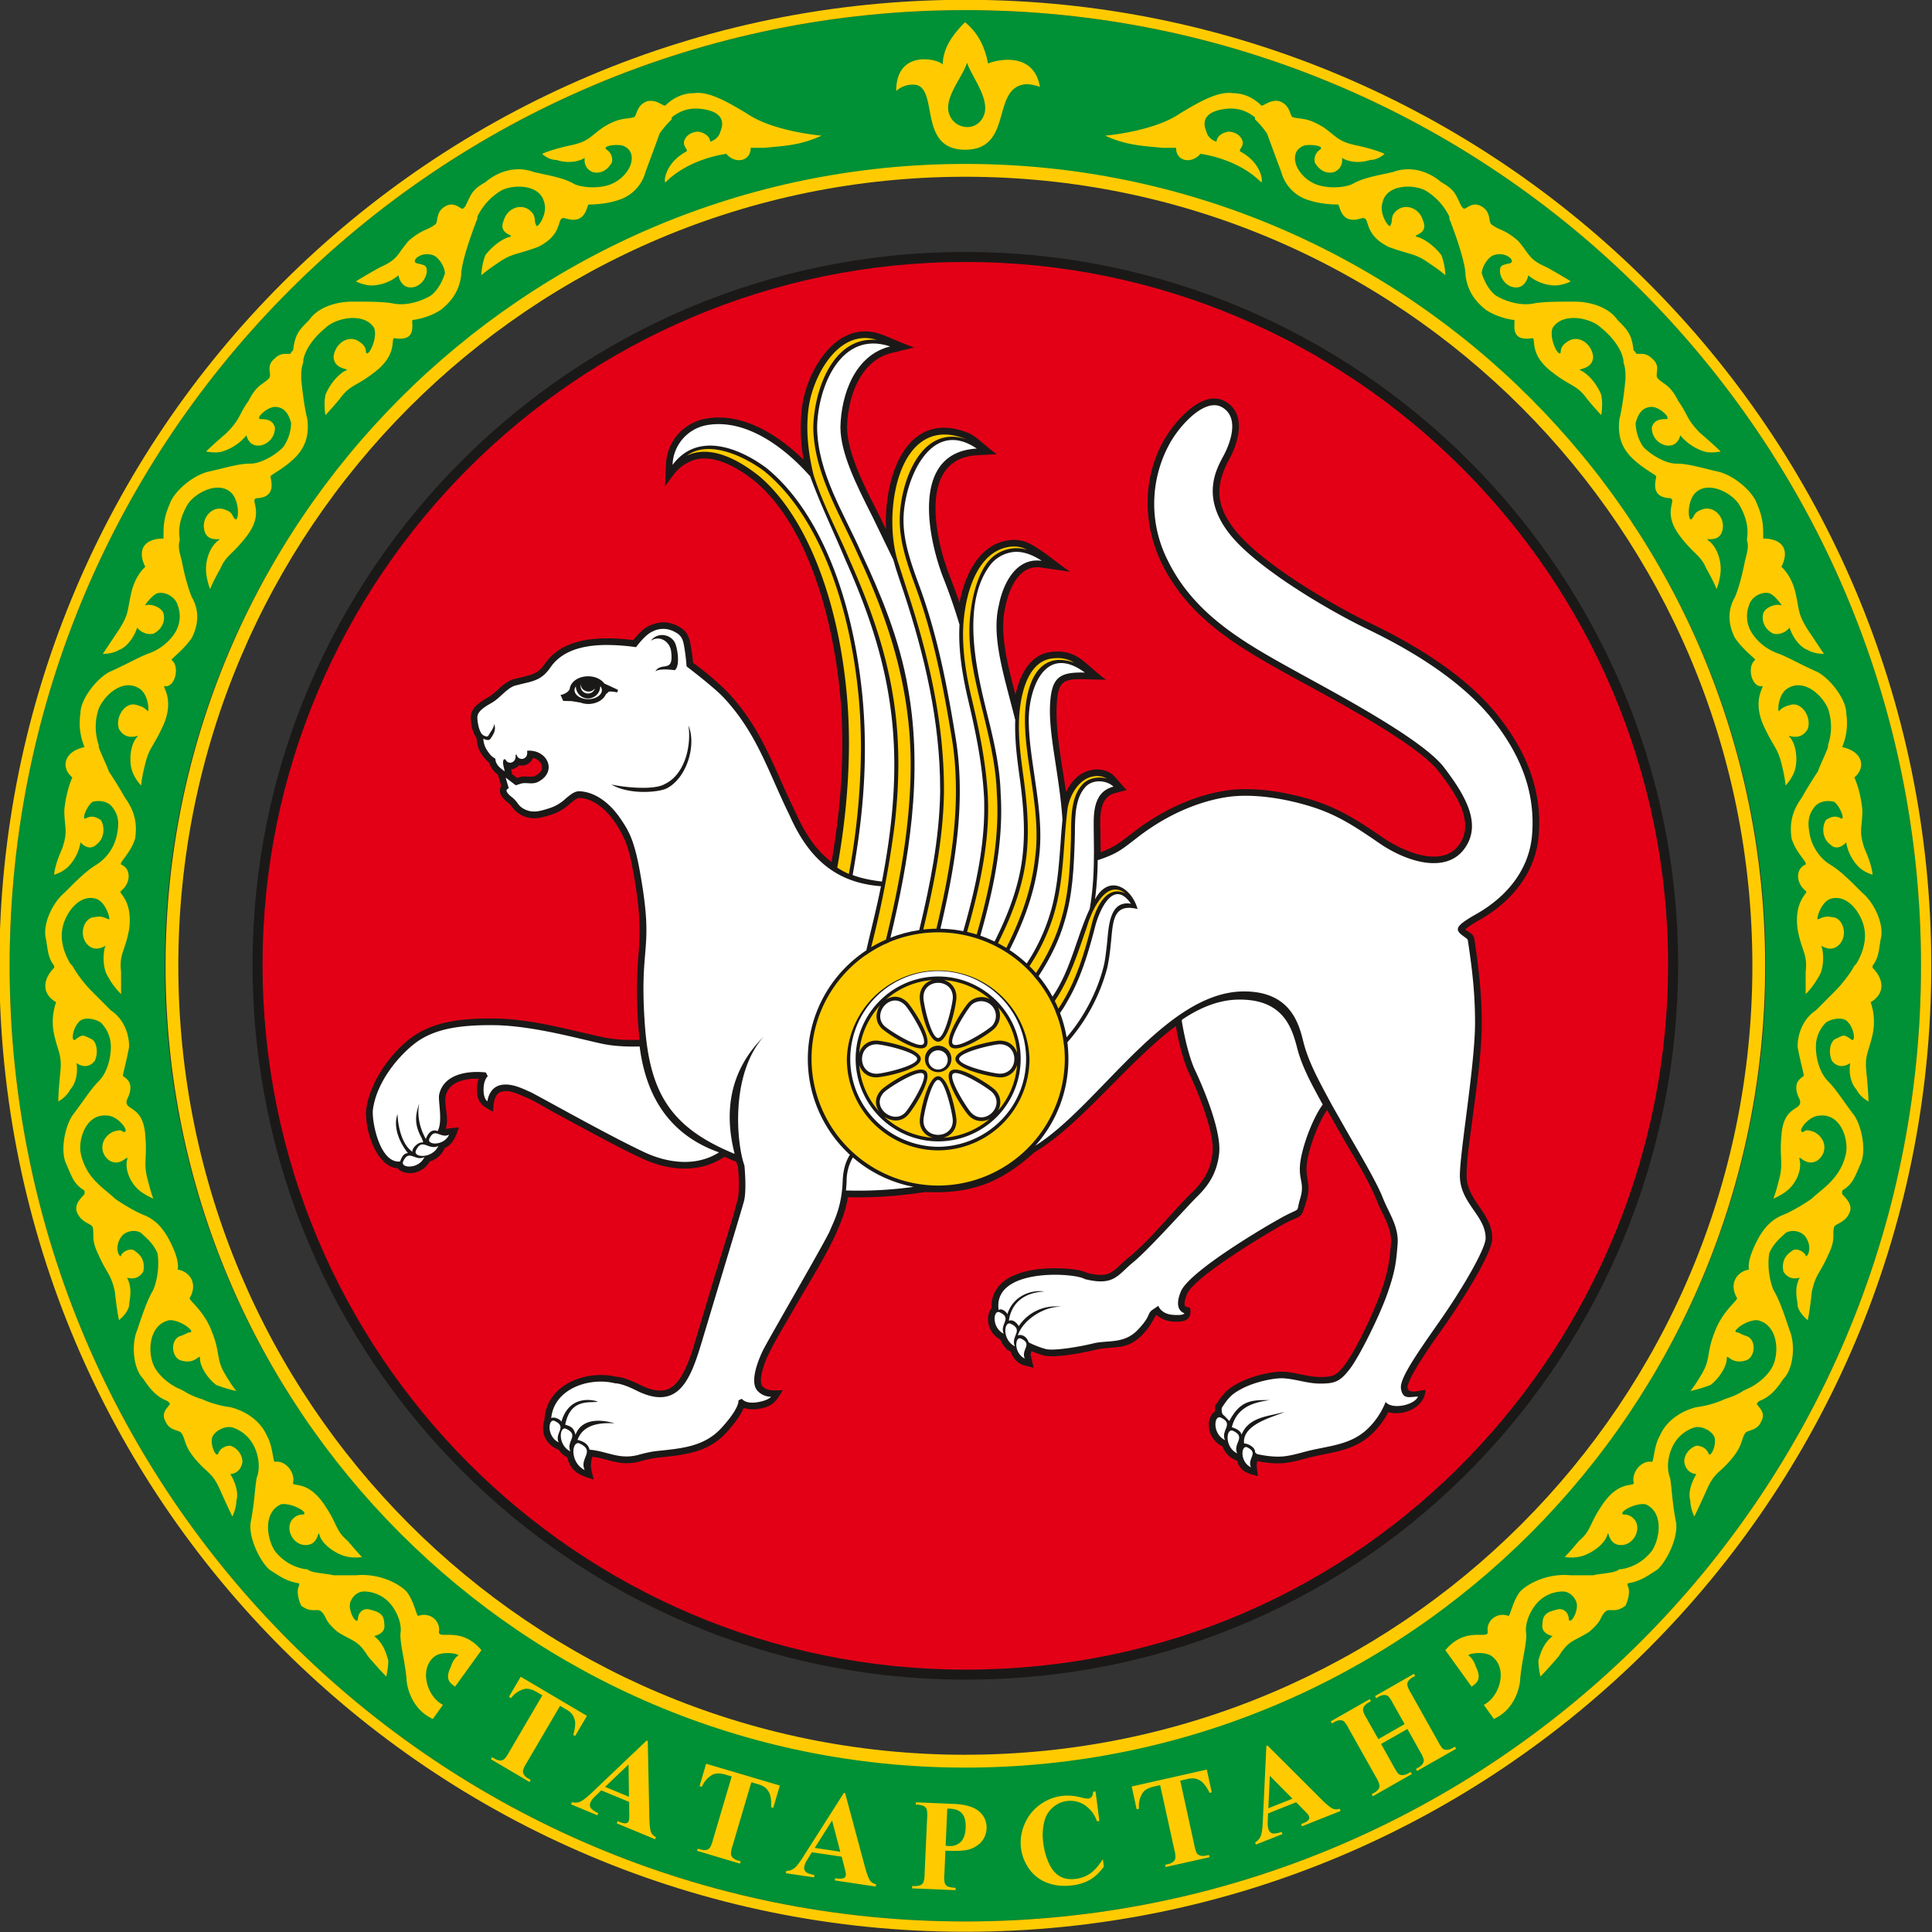 <svg xmlns="http://www.w3.org/2000/svg" width="600mm" height="600mm" viewBox="0 0 600 600"><rect x="0" y="0" width="600" height="600" fill="#333333" stroke="none"/><path d="M455.369 154.532c-8.547 0-15.501-6.955-15.501-15.546 0-8.547 6.954-15.501 15.5-15.501 8.547 0 15.501 6.954 15.501 15.501 0 8.274-6.59 15.546-15.5 15.546zm0-.266c-8.4 0-15.235-6.836-15.235-15.28 0-8.4 6.834-15.235 15.235-15.235 8.4 0 15.234 6.834 15.234 15.236 0 8.131-6.478 15.279-15.234 15.279z" style="fill:#1b1918;fill-rule:evenodd" transform="matrix(14.281 0 0 14.281 -6203.327 -1685.246)"/><path d="M455.37 159.791c11.447 0 20.781-9.29 20.781-20.783 0-11.491-9.334-20.782-20.782-20.782-11.449 0-20.783 9.29-20.783 20.782s9.334 20.783 20.783 20.783zm-.001-3.374c9.59 0 17.408-7.782 17.408-17.409 0-9.626-7.819-17.408-17.408-17.408-9.59 0-17.41 7.782-17.41 17.408 0 9.627 7.82 17.41 17.41 17.41z" style="fill:#009035;fill-rule:evenodd" transform="matrix(14.281 0 0 14.281 -6203.327 -1685.246)"/><path d="M455.37 160.015c11.57 0 21.005-9.39 21.005-21.007 0-11.615-9.435-21.006-21.006-21.006-11.572 0-21.007 9.391-21.007 21.006 0 11.616 9.435 21.007 21.007 21.007zm0-.224c11.447 0 20.781-9.29 20.781-20.783 0-11.491-9.334-20.782-20.782-20.782-11.449 0-20.783 9.29-20.783 20.782s9.334 20.783 20.783 20.783z" style="fill:#ffcb00;fill-rule:evenodd" transform="matrix(14.281 0 0 14.281 -6203.327 -1685.246)"/><path d="m447.14 155.32-.257.438-.042-.025a.837.837 0 0 0 .044-.267.375.375 0 0 0-.066-.18.44.44 0 0 0-.145-.114l-.118-.071-.73 1.246a.551.551 0 0 0-.077.163.153.153 0 0 0 .02.085.233.233 0 0 0 .095.088l.053.031-.026.044-.84-.496.026-.043.054.03a.258.258 0 0 0 .127.042.126.126 0 0 0 .082-.03.553.553 0 0 0 .101-.142l.73-1.246-.115-.067c-.109-.064-.201-.088-.277-.07a.524.524 0 0 0-.29.198l-.046-.028.257-.437zm-2.295-1.428c-.44-.53-.925-.222-.925-.396.045-.22-.176-.441-.44-.353-.044.043-.089-.308-.264-.528-.22-.22-.662-.397-1.1-.352h-.485c-.177-.045-.485-.045-.572-.133h-.044a1.048 1.048 0 0 1-.661-.395c-.176-.265-.264-.838.132-1.015.22-.043.616.177.485.222-.045 0-.133 0-.22.087-.178.177-.044.528.22.573.352.043.308-.353.352-.221.044.176.264.354.484.442.22.087.44.042.44.042s-.088-.087-.309-.35c-.264-.221-.219-.353-.484-.75-.395-.616-.747-.396-.703-.528.042-.22-.178-.485-.397-.44-.044 0-.044-.352-.176-.572-.133-.309-.442-.53-.793-.618-.352-.043-.616-.175-.616-.175a1.532 1.532 0 0 1-.397-.177l-.088-.044c-.218-.088-.483-.309-.572-.527-.132-.31-.088-.881.354-.97.262 0 .57.265.438.265-.043 0-.087.044-.22.086-.218.09-.175.486.044.53.309.089.397-.176.397-.044 0 .176.176.44.352.572.22.088.44.132.44.132s-.087-.089-.264-.396c-.176-.308-.088-.44-.264-.88-.176-.485-.528-.705-.485-.75.178-.31 0-.571-.264-.615 0 0 .044-.133-.087-.44-.133-.309-.31-.618-.661-.75-.308-.132-.617-.352-.617-.352-.088-.088-.264-.22-.352-.308l-.043-.044a1.216 1.216 0 0 1-.353-.66c-.044-.309.132-.837.572-.794.265 0 .53.397.352.353-.042-.043-.087-.043-.22 0-.264.132-.308.44-.088.616.266.177.44-.175.396 0-.044.177.045.441.22.616.133.133.353.221.353.221s-.044-.088-.132-.441c-.088-.352 0-.439-.044-.924-.044-.704-.485-.527-.397-.792.22-.44-.13-.484-.088-.53 0-.042.088-.35.133-.615 0-.308-.133-.617-.397-.792l-.44-.441a2.754 2.754 0 0 1-.397-.529l-.044-.044c-.131-.22-.22-.484-.176-.748.045-.308.353-.793.75-.66.219.088.307.483.263.44-.044 0-.132-.088-.308-.045-.22 0-.352.353-.176.574.22.263.484-.045.397.087-.045.176-.045.485.087.661.088.176.266.352.266.352v-.484c-.045-.397.086-.44.175-.925.088-.66-.263-.793-.175-.836.22-.177.22-.486 0-.574-.045-.043.22-.263.307-.57.043-.31 0-.574-.22-.88-.175-.31-.353-.574-.353-.574-.044-.133-.176-.396-.22-.529v-.044a1.229 1.229 0 0 1 0-.792c.133-.308.528-.66.88-.44.221.132.221.571.177.484-.044-.044-.088-.089-.264-.132-.22-.045-.44.264-.352.53.175.307.483.086.395.174-.13.133-.175.44-.13.66.043.22.218.397.218.397s0-.133.09-.485c.087-.352.175-.352.395-.838.264-.615-.088-.88.044-.836.22 0 .308-.438.133-.572-.043 0 .263-.219.44-.484.133-.264.176-.572 0-.88-.132-.309-.22-.792-.22-.792-.045-.177-.089-.309-.045-.441v-.044c-.044-.265.044-.528.177-.749.176-.264.704-.528.969-.22.176.22.132.66.043.529-.043-.044-.043-.133-.176-.177-.264-.132-.528.133-.484.397.043.353.44.175.308.264-.175.132-.265.396-.265.616 0 .22.09.44.09.44s.043-.132.219-.44c.132-.308.265-.308.57-.705.443-.572 0-.836.266-.836.441-.045.22-.483.265-.483.044-.045.307-.178.527-.397.222-.222.309-.485.266-.837-.088-.352-.133-.88-.133-.88 0-.133 0-.221.045-.353v-.044c.044-.264.264-.528.483-.706.22-.218.837-.35 1.058 0 .087.223-.133.662-.178.53 0-.044 0-.132-.13-.22-.221-.176-.53 0-.573.309 0 .307.396.263.264.307-.176.089-.352.309-.441.529-.044.22 0 .44 0 .44s.089-.088.31-.351c.219-.31.352-.265.748-.574.529-.396.352-.747.44-.747.528.087.352-.353.397-.397.043 0 .351-.044.616-.221.22-.176.396-.395.44-.749 0-.352.352-1.232.352-1.232v-.044a1.34 1.34 0 0 1 .529-.573c.264-.132.836-.132.925.266.087.263-.177.615-.177.483-.045-.044 0-.176-.088-.263-.176-.22-.528-.133-.617.175-.132.308.265.308.132.352-.175.044-.395.219-.529.397-.087.219-.087.439-.087.439s.087-.088.352-.263c.308-.22.397-.176.88-.354.618-.307.354-.703.618-.615.439.132.439-.308.484-.308.044 0 .351 0 .616-.088a.874.874 0 0 0 .617-.616c.132-.353.308-.837.308-.837.088-.133.176-.221.263-.31v-.043c.221-.176.441-.22.706-.176.264.044.484.176.352.486-.043.174-.221.218-.221.218s0-.175-.264-.218c0 0-.175 0-.264.13-.131.178.089.266 0 .308-.484.265-.484.705-.44.66.529-.527 1.321-.615 1.321-.615.177.22.528.176.528-.132h.308c.397-.043.75-.043 1.233-.264 0 0-1.057-.087-1.629-.484-.44-.266-.836-.486-1.145-.44-.22 0-.44.088-.615.263-.045.044-.178-.132-.396-.089-.266.089-.222.353-.31.353-.175.044-.307 0-.66.22-.308.22-.308.308-.748.398-.397.088-.573.175-.573.175s.132.132.309.132c.13.044.396.088.617-.044 0 0-.045.22.175.309.176.044.308-.045.396-.177.044-.044.044-.22-.088-.307-.132-.088.22-.133.353-.088.22.088.22.307.131.483a.792.792 0 0 1-.396.352c-.22.09-.571.09-.792 0-.221-.132-.485-.176-.882-.263-.351-.134-.747-.045-1.057.219-.307.176-.307.264-.439.529l-.044.043c-.044.045-.176-.175-.397-.043-.22.133-.132.352-.22.396-.175.132-.264.088-.57.351-.266.31-.221.397-.62.574-.395.22-.526.308-.526.308s.175.088.352.088a.938.938 0 0 0 .573-.221s.042.264.263.264c.22 0 .353-.219.353-.352 0-.132-.044-.132-.221-.175-.132-.045.088-.263.353-.176.131.043.263.264.263.396-.043.133-.132.352-.308.484-.22.132-.528.22-.792.177-.22-.045-.484-.045-.925-.045-.353 0-.748.133-.925.397-.22.22-.309.308-.351.66l-.044.044c0 .089-.177-.044-.353.132-.22.176-.044.353-.132.44-.132.133-.265.133-.44.484-.22.309-.176.397-.485.705-.308.264-.44.397-.44.397s.22.043.352 0a1.09 1.09 0 0 0 .527-.353s.046.263.31.22a.385.385 0 0 0 .308-.395c-.044-.133-.132-.177-.309-.177-.132 0 .133-.265.309-.265.22 0 .308.177.353.353a.935.935 0 0 1-.177.527c-.176.177-.485.353-.703.353-.265 0-.53.088-.926.177-.353.089-.748.44-.835.704-.134.309-.134.484-.134.704v.045c-.44 0-.573.264-.396.615 0 0-.22.178-.307.574-.09.396-.045.44-.265.792l-.353.528s.22 0 .353-.087c.131-.043.308-.22.395-.484 0 0 .133.176.353.131.177-.088.264-.264.22-.44-.043-.133-.264-.22-.396-.177-.044.044.132-.218.265-.263.175-.044.395.087.44.263a.672.672 0 0 1-.045.573c-.13.22-.352.397-.616.484-.221.088-.441.221-.837.397-.308.177-.616.615-.616.88-.044.308 0 .529.087.75-.439.087-.528.44-.264.659 0 0-.13.264-.175.706 0 .395.088.439-.045.836-.176.396-.176.572-.176.572s.176-.044.309-.176a.985.985 0 0 0 .264-.528s.176.22.353.043c.176-.13.176-.396.087-.529-.132-.086-.22-.086-.308-.043-.132.088 0-.265.132-.352.176-.043.352 0 .44.132.133.177.133.353.09.572a1.006 1.006 0 0 1-.441.66c-.221.133-.397.309-.705.617-.264.22-.484.704-.397 1.013.044.264.044.397.176.572v.044c-.263.265-.263.573.044.749 0 0-.132.308-.044.705.089.396.176.44.132.837-.043.439-.043.616-.043.616s.176-.088.263-.264c.089-.089.177-.31.133-.572 0 0 .22.175.396-.045.088-.176.045-.441-.087-.484-.177-.088-.177-.088-.309 0-.133.13-.089-.22.044-.352.088-.133.352-.089.484 0 .089.087.22.264.22.528s-.088.573-.264.748c-.175.177-.309.397-.573.748-.175.266-.264.794-.13 1.058.13.307.175.44.394.572v.045c.045.043-.219.176-.175.395.088.265.309.265.352.353.044.176-.043.264.132.615.176.398.264.398.352.793.046.442.089.617.089.617s.175-.132.22-.308c0-.132.088-.352-.045-.616 0 0 .22.087.353-.132.044-.22-.045-.354-.176-.442-.087-.087-.265 0-.307.088 0 .09-.178-.13 0-.396.086-.13.307-.176.438-.087.09.087.265.22.354.44.043.263 0 .573-.09.793-.13.22-.22.485-.352.88-.13.309-.087.837.133 1.057.176.264.309.397.528.484l.046.044c.043.045-.222.176-.09.397.09.22.308.176.352.264.089.132.044.265.309.572.264.31.352.265.528.66.176.397.265.573.265.573s.087-.176.087-.351c.045-.134 0-.352-.132-.572 0 0 .221 0 .264-.266a.383.383 0 0 0-.264-.351c-.088 0-.22.043-.264.175-.044.088-.175-.175-.132-.352.044-.131.264-.264.441-.22a.79.79 0 0 1 .44.352c.131.22.175.529.087.749-.044.263-.044.528-.13.967-.045.31.174.794.395 1.014.264.176.396.264.66.309v.043c-.089.176.044.44.044.44.22.176.353.045.441.133.132.131.043.176.352.44.352.22.44.175.66.53.263.307.397.439.397.439s.044-.177.044-.352c-.044-.133-.088-.352-.308-.528 0 0 .264-.044.22-.266 0-.22-.133-.263-.308-.308-.133-.043-.265.045-.265.221-.043.087-.176-.133-.176-.308 0-.133.133-.308.308-.308.133 0 .351.043.53.22.175.175.307.483.262.705 0 .264.089.528.133.967 0 .134.088.66.573.88l.22-.307c-.352-.176-.53-.793-.176-1.056.176-.132.616-.045.484 0a.466.466 0 0 0-.132.22c-.133.263-.044.352.088.44zm10.56-34.522c-.107.358-.612.861-.321 1.24.148.191.458.228.626.014.288-.366-.189-.91-.304-1.254zm-.042 1.892c-1.02 0-.578-1.288-1.058-1.409a.53.53 0 0 0-.44.133c0-.936.953-.688 1.013-.573 0-.369.238-.679.485-.924.291.244.425.527.5.9.06-.04.983-.335 1.128.508-.053-.022-.264-.088-.396-.044-.639.162-.213 1.409-1.232 1.409zm10.444 32.63c.44-.53.924-.222.924-.396-.045-.22.176-.441.44-.353.044.043.089-.308.264-.528.22-.22.662-.397 1.1-.352h.486c.176-.045.484-.045.572-.133h.044c.264-.044.484-.176.66-.395.177-.265.265-.838-.132-1.015-.22-.043-.615.177-.484.222.044 0 .132 0 .22.087.177.177.044.528-.22.573-.352.043-.308-.353-.352-.221-.045.176-.265.354-.485.442-.22.087-.44.042-.44.042s.088-.087.309-.35c.264-.221.219-.353.484-.75.396-.616.748-.396.704-.528-.043-.22.177-.485.397-.44.044 0 .044-.352.176-.572.132-.309.442-.53.792-.618.353-.043.616-.175.616-.175.133-.044.265-.088.397-.177l.088-.044c.219-.088.484-.309.573-.527.131-.31.087-.881-.354-.97-.263 0-.571.265-.439.265.043 0 .088.044.22.086.219.09.176.486-.044.53-.308.089-.396-.176-.396-.044 0 .176-.176.44-.352.572-.22.088-.44.132-.44.132s.086-.089.263-.396c.177-.308.089-.44.264-.88.177-.485.528-.705.485-.75-.177-.31 0-.571.264-.615 0 0-.044-.133.088-.44.132-.309.309-.618.66-.75.309-.132.617-.352.617-.352.088-.088.264-.22.353-.308l.043-.044c.176-.177.308-.397.352-.66.044-.309-.131-.837-.571-.794-.265 0-.53.397-.353.353.043-.043.088-.043.22 0 .265.132.309.44.089.616-.266.177-.441-.175-.397 0 .044.177-.044.441-.22.616-.133.133-.352.221-.352.221s.044-.088.131-.441c.088-.352 0-.439.044-.924.044-.704.485-.527.397-.792-.22-.44.13-.484.088-.53 0-.042-.088-.35-.132-.615 0-.308.132-.617.396-.792l.44-.441c.089-.088.308-.353.397-.529l.044-.044c.131-.22.22-.484.176-.748-.045-.308-.353-.793-.75-.66-.218.088-.307.483-.262.44.044 0 .131-.088.307-.045.221 0 .352.353.177.574-.221.263-.484-.045-.397.087.044.176.044.485-.087.661a1.65 1.65 0 0 1-.266.352v-.484c.045-.397-.087-.44-.175-.925-.088-.66.263-.793.175-.836-.22-.177-.22-.486 0-.574.045-.043-.22-.263-.307-.57-.043-.31 0-.574.22-.88.175-.31.353-.574.353-.574.044-.133.176-.396.22-.529v-.044a1.229 1.229 0 0 0 0-.792c-.133-.308-.529-.66-.881-.44-.221.132-.221.571-.177.484.044-.044.088-.089.265-.132.22-.045.44.264.352.53-.176.307-.484.086-.395.174.13.133.175.44.13.66-.043.22-.219.397-.219.397s0-.133-.089-.485c-.088-.352-.175-.352-.396-.838-.263-.615.089-.88-.043-.836-.22 0-.309-.438-.133-.572.043 0-.264-.219-.44-.484-.133-.264-.176-.572 0-.88.132-.309.22-.792.22-.792.044-.177.088-.309.044-.441v-.044c.044-.265-.044-.528-.177-.749-.175-.264-.703-.528-.969-.22-.176.22-.131.66-.043.529.043-.044.043-.133.176-.177.265-.132.528.133.485.397-.044.353-.441.175-.308.264.175.132.264.396.264.616 0 .22-.09.44-.09.44s-.043-.132-.218-.44c-.133-.308-.266-.308-.571-.705-.442-.572 0-.836-.266-.836-.44-.045-.22-.483-.264-.483-.044-.045-.308-.178-.528-.397-.221-.222-.308-.485-.265-.837.088-.352.132-.88.132-.88 0-.133 0-.221-.044-.353v-.044c-.044-.264-.264-.528-.484-.706-.22-.218-.837-.35-1.057 0-.088.223.132.662.177.53 0-.044 0-.132.13-.22.222-.176.53 0 .574.309 0 .307-.396.263-.265.307.176.089.353.309.441.529.044.22 0 .44 0 .44s-.088-.088-.309-.351c-.22-.31-.352-.265-.748-.574-.53-.396-.353-.747-.44-.747-.528.087-.353-.353-.397-.397-.043 0-.352-.044-.617-.221-.22-.176-.395-.395-.44-.749 0-.352-.352-1.232-.352-1.232v-.044a1.341 1.341 0 0 0-.528-.573c-.264-.132-.837-.132-.925.266-.088.263.176.615.176.483.045-.044 0-.176.088-.263.177-.22.528-.133.617.175.133.308-.264.308-.132.352.176.044.396.219.53.397.087.219.087.439.087.439s-.088-.088-.352-.263c-.309-.22-.397-.176-.881-.354-.617-.307-.353-.703-.617-.615-.44.132-.44-.308-.484-.308-.044 0-.352 0-.617-.088a.874.874 0 0 1-.616-.616c-.133-.353-.309-.837-.309-.837a1.903 1.903 0 0 0-.263-.31v-.043c-.22-.176-.44-.22-.706-.176-.264.044-.484.176-.351.486.043.174.22.218.22.218s0-.175.264-.218c0 0 .176 0 .264.13.132.178-.088.266 0 .308.484.265.484.705.44.66-.528-.527-1.32-.615-1.32-.615-.178.22-.528.176-.528-.132h-.309c-.396-.043-.749-.043-1.233-.264 0 0 1.058-.087 1.63-.484.44-.266.836-.486 1.145-.44.22 0 .44.088.615.263.044.044.177-.132.395-.089.266.089.223.353.31.353.176.044.308 0 .66.22.309.22.309.308.749.398.397.088.572.175.572.175s-.132.132-.308.132c-.131.044-.396.088-.617-.044 0 0 .045.22-.175.309-.176.044-.309-.045-.397-.177-.043-.044-.043-.22.088-.307.133-.088-.22-.133-.352-.088-.22.088-.22.307-.132.483a.791.791 0 0 0 .396.352c.22.09.572.09.793 0 .22-.132.484-.176.881-.263.352-.134.748-.045 1.057.219.307.176.307.264.44.529l.043.043c.044.045.177-.175.397-.043.22.133.132.352.22.396.176.132.264.088.571.351.266.31.22.397.62.574.394.22.526.308.526.308s-.176.088-.352.088a.939.939 0 0 1-.574-.221s-.042.264-.263.264c-.22 0-.352-.219-.352-.352 0-.132.044-.132.22-.175.132-.045-.088-.263-.352-.176-.132.043-.264.264-.264.396.044.133.132.352.308.484.22.132.528.22.792.177.22-.045.485-.045.926-.045.352 0 .748.133.925.397.22.22.308.308.35.66l.045.044c0 .089.176-.044.353.132.219.176.044.353.132.44.132.133.265.133.44.484.22.309.175.397.484.705.308.264.441.397.441.397s-.22.043-.353 0a1.09 1.09 0 0 1-.526-.353s-.046.263-.31.22a.385.385 0 0 1-.308-.395c.044-.133.132-.177.308-.177.132 0-.132-.265-.308-.265-.22 0-.309.177-.353.353 0 .132.044.352.176.527.177.177.485.353.703.353.266 0 .53.088.927.177.352.089.748.44.835.704.133.309.133.484.133.704v.045c.44 0 .574.264.396.615 0 0 .22.178.308.574.09.396.045.44.265.792l.352.528s-.22 0-.352-.087c-.132-.043-.308-.22-.395-.484 0 0-.134.176-.353.131-.177-.088-.264-.264-.22-.44.043-.133.264-.22.395-.177.044.044-.131-.218-.264-.263-.175-.044-.395.087-.44.263a.672.672 0 0 0 .045.573c.13.22.352.397.615.484.222.088.441.221.838.397.307.177.615.615.615.88.044.308 0 .529-.087.75.44.087.528.44.264.659 0 0 .131.264.175.706 0 .395-.087.439.045.836.176.396.176.572.176.572s-.176-.044-.308-.176a.985.985 0 0 1-.265-.528s-.176.22-.352.043c-.176-.13-.176-.396-.087-.529.131-.086.219-.086.307-.043.132.088 0-.265-.132-.352-.175-.043-.351 0-.44.132-.132.177-.132.353-.09.572.046.265.223.528.442.66.22.133.396.309.704.617.265.22.485.704.397 1.013-.044.264-.044.397-.176.572v.044c.264.265.264.573-.043.749 0 0 .131.308.043.705-.088.396-.176.44-.132.837.044.439.044.616.044.616s-.177-.088-.264-.264c-.089-.089-.177-.31-.133-.572 0 0-.22.175-.396-.045-.087-.176-.044-.441.088-.484.176-.088.176-.088.308 0 .133.13.089-.22-.044-.352-.088-.133-.352-.089-.483 0a.735.735 0 0 0-.22.528c0 .264.088.573.264.748.175.177.308.397.572.748.175.266.264.794.131 1.058-.131.307-.176.44-.395.572v.045c-.044.043.22.176.175.395-.088.265-.308.265-.352.353-.044.176.044.264-.131.615-.176.398-.265.398-.353.793-.045.442-.088.617-.088.617s-.176-.132-.22-.308c0-.132-.088-.352.044-.616 0 0-.22.087-.353-.132-.044-.22.045-.354.177-.442.087-.087.264 0 .307.088 0 .09.177-.13 0-.396-.087-.13-.307-.176-.439-.087-.089.087-.264.22-.353.44-.043.263 0 .573.089.793.131.22.22.485.353.88.13.309.087.837-.134 1.057-.175.264-.308.397-.528.484l-.045.044c-.043.045.222.176.09.397-.09.22-.309.176-.353.264-.088.132-.044.265-.308.572-.264.31-.353.265-.528.66-.177.397-.266.573-.266.573s-.087-.176-.087-.351c-.044-.134 0-.352.132-.572 0 0-.221 0-.264-.266 0-.176.132-.308.264-.351.088 0 .22.043.265.175.044.088.175-.175.131-.352-.043-.131-.264-.264-.44-.22a.79.79 0 0 0-.44.352c-.132.22-.176.529-.087.749.043.263.043.528.13.967.045.31-.175.794-.395 1.014-.265.176-.397.264-.66.309v.043c.088.176-.045.44-.045.44-.22.176-.352.045-.44.133-.132.131-.044.176-.353.44-.352.22-.44.175-.66.53-.263.307-.397.439-.397.439s-.044-.177-.044-.352c.044-.133.089-.352.309-.528 0 0-.265-.044-.22-.266 0-.22.132-.263.307-.308.133-.043.265.045.265.221.044.087.177-.133.177-.308 0-.133-.133-.308-.309-.308a.762.762 0 0 0-.529.22c-.175.175-.308.483-.263.705 0 .264-.088.528-.133.967 0 .134-.088.66-.572.88l-.22-.307c.351-.176.529-.793.176-1.056-.176-.132-.617-.045-.484 0a.467.467 0 0 1 .132.22c.132.263.044.352-.089.44zm-17.749 3.299-.606-.251-.143.138a.43.43 0 0 0-.093.124c-.02.05-.015.093.015.132a.52.52 0 0 0 .155.101l-.019.047-.571-.238.019-.048a.259.259 0 0 0 .184-.013c.057-.025.142-.093.255-.2l1.185-1.127.024.01.034 1.676c.004.16.017.266.04.317a.221.221 0 0 0 .103.096l-.018.048-.833-.346.019-.048.034.015c.068.028.12.038.153.03a.072.072 0 0 0 .053-.047.171.171 0 0 0 .011-.05c.001-.009.004-.046.001-.112zm-.004-.112-.009-.702-.51.487zm3.281-.244-.144.487-.047-.015a.823.823 0 0 0-.021-.269.386.386 0 0 0-.107-.16.502.502 0 0 0-.168-.075l-.133-.04-.41 1.387a.649.649 0 0 0-.035.176.14.14 0 0 0 .041.078.24.24 0 0 0 .113.062l.059.018-.014.049-.934-.278.014-.047.06.016c.052.016.096.02.133.01a.14.14 0 0 0 .073-.048.577.577 0 0 0 .063-.163l.41-1.386-.13-.038c-.119-.035-.214-.036-.284-.001a.534.534 0 0 0-.235.264l-.05-.015.143-.486zm1.346 1.547-.65-.096-.105.17a.416.416 0 0 0-.06.142c-.008.052.007.095.046.124.02.019.08.038.174.06l-.007.05-.613-.09.007-.05a.293.293 0 0 0 .175-.058c.05-.04.118-.125.2-.258l.88-1.381.026.004.435 1.618c.043.154.08.252.117.296a.215.215 0 0 0 .122.068l-.007.051-.89-.133.007-.05.037.006a.3.3 0 0 0 .155-.009c.022-.01.034-.03.039-.058a.127.127 0 0 0-.001-.051c0-.01-.01-.045-.025-.11zm-.032-.108-.178-.679-.377.596zm2.286-.022-.022.519a.514.514 0 0 0 .01.191.13.13 0 0 0 .062.067c.032.016.09.026.173.03l-.003.051-.943-.039v-.052a.426.426 0 0 0 .177-.016.141.141 0 0 0 .067-.06.551.551 0 0 0 .027-.19l.055-1.214a.609.609 0 0 0-.01-.193.144.144 0 0 0-.063-.064.41.41 0 0 0-.173-.032l.001-.05.812.034c.265.01.455.067.568.167.11.1.164.222.158.367a.476.476 0 0 1-.127.307.587.587 0 0 1-.318.164c-.088.016-.24.022-.45.013zm.041-.916-.036.808c.03.004.053.006.068.006a.331.331 0 0 0 .262-.09c.063-.062.1-.166.106-.307.006-.138-.02-.24-.077-.308-.058-.067-.146-.102-.266-.107zm3.224-.373.084.643-.053.006a.69.69 0 0 0-.273-.356.572.572 0 0 0-.692.06.582.582 0 0 0-.177.29 1.207 1.207 0 0 0-.026.471c.02.166.061.315.122.445.058.131.137.226.235.285.098.057.218.077.359.057a.701.701 0 0 0 .31-.12c.09-.063.179-.166.27-.306l.022.161c-.09.122-.187.216-.293.28a.996.996 0 0 1-.383.125c-.197.027-.378.01-.54-.048a.844.844 0 0 1-.399-.294.996.996 0 0 1-.186-.459.995.995 0 0 1 .074-.521.968.968 0 0 1 .324-.42c.146-.11.306-.176.482-.2.13-.016.27-.007.422.03a.556.556 0 0 0 .166.027.104.104 0 0 0 .07-.042.174.174 0 0 0 .029-.107zm2.42-.475.107.495-.048.01a.783.783 0 0 0-.15-.224.359.359 0 0 0-.169-.087.485.485 0 0 0-.183.016l-.135.031.308 1.409a.63.63 0 0 0 .054.172c.015.021.041.037.074.048.035.01.077.01.128-.001l.062-.013.01.05-.953.213-.01-.049.06-.014a.254.254 0 0 0 .122-.058.13.13 0 0 0 .04-.077.566.566 0 0 0-.022-.171l-.31-1.412-.13.03c-.123.028-.207.074-.25.138a.54.54 0 0 0-.08.346l-.051.01-.108-.494zm1.943.71-.612.244-.007.199a.424.424 0 0 0 .02.154c.019.05.052.077.1.084a.506.506 0 0 0 .182-.036l.019.047-.577.229-.018-.047c.058-.034.1-.08.123-.14.023-.057.039-.164.045-.321l.077-1.636.025-.01 1.182 1.18c.113.112.195.177.247.197.04.014.087.014.141-.002l.019.048-.839.333-.018-.048.034-.014c.069-.026.112-.054.13-.084.015-.021.016-.045.007-.071a.179.179 0 0 0-.027-.044 1.125 1.125 0 0 0-.076-.081zm-.08-.077-.493-.497-.032.705zm1.927-1.19.282.505c.046.083.08.133.102.15.02.014.049.022.084.022a.239.239 0 0 0 .121-.038l.054-.03.025.045-.848.483-.024-.045.053-.03a.27.27 0 0 0 .1-.09.131.131 0 0 0 .015-.085.607.607 0 0 0-.072-.16l-.601-1.07a.594.594 0 0 0-.101-.15.14.14 0 0 0-.084-.023.252.252 0 0 0-.121.039l-.053.03-.026-.045.848-.484.025.046-.054.03a.267.267 0 0 0-.1.09.128.128 0 0 0-.017.086.54.54 0 0 0 .072.158l.26.461.572-.327-.26-.46a.65.65 0 0 0-.099-.149.137.137 0 0 0-.085-.024.24.24 0 0 0-.122.039l-.052.03-.026-.045.847-.484.026.045-.054.03a.266.266 0 0 0-.1.09.13.13 0 0 0-.016.086.55.55 0 0 0 .072.158l.601 1.072a.6.6 0 0 0 .1.149c.021.015.05.023.085.023a.254.254 0 0 0 .123-.038l.053-.03.025.045-.847.482-.025-.044.052-.03a.259.259 0 0 0 .1-.09.134.134 0 0 0 .017-.086.638.638 0 0 0-.073-.16l-.282-.503z" style="fill:#ffcb00;fill-rule:evenodd" transform="matrix(14.281 0 0 14.281 -6203.327 -1685.246)"/><path d="M455.37 156.445c9.599 0 17.392-7.794 17.392-17.437 0-9.642-7.793-17.437-17.393-17.437-9.6 0-17.393 7.795-17.393 17.437 0 9.643 7.794 17.437 17.393 17.437zm0-.28c9.445 0 17.114-7.668 17.114-17.157 0-9.488-7.669-17.158-17.115-17.158-9.446 0-17.115 7.67-17.115 17.158 0 9.489 7.67 17.158 17.115 17.158z" style="fill:#ffcb00;fill-rule:evenodd" transform="matrix(14.281 0 0 14.281 -6203.327 -1685.246)"/><path d="M455.369 154.314c-8.427 0-15.283-6.857-15.283-15.327 0-8.428 6.856-15.284 15.283-15.284 8.426 0 15.282 6.856 15.282 15.284 0 8.157-6.498 15.327-15.282 15.327z" style="fill:#e30016;fill-rule:evenodd" transform="matrix(14.281 0 0 14.281 -6203.327 -1685.246)"/><path d="M449.002 128.206v.021l.013-.01z" style="fill:#eceded;fill-rule:evenodd" transform="matrix(14.281 0 0 14.281 -6203.327 -1685.246)"/><path d="M454.716 138.81c1.269 0 2.297 1.008 2.297 2.25 0 1.243-1.028 2.25-2.297 2.25-1.268 0-2.296-1.007-2.296-2.25 0-1.242 1.028-2.25 2.296-2.25z" style="fill:#1b1918;fill-rule:evenodd" transform="matrix(14.281 0 0 14.281 -6203.327 -1685.246)"/><path d="M447.26 149.684c-.064.2-.022.295.028.496-.273-.08-.508-.157-.574-.481a.52.52 0 0 1-.193-.166l-.06-.03a.49.49 0 0 1-.248-.606l.007-.065c.073-.735.916-1.038 1.555-.887.153.004.385.11.507.17.186.094.43.182.633.095.33-.144.504-.788.598-1.101l.385-1.284c.172-.57.368-1.16.518-1.733.044-.17.028-.519.009-.707a2.09 2.09 0 0 1-.037-.114l-.089-.037a6.388 6.388 0 0 1-.167-.071l-.042.026c-.53.335-1.185.27-1.733.018-.368-.17-.73-.363-1.087-.553-.316-.169-.63-.34-.945-.512-.144-.08-.332-.196-.48-.259-.165-.066-.372-.184-.556-.138-.184.046-.176.289-.19.436-.225-.115-.351-.193-.351-.482 0-.071.01-.158.038-.236-.291-.007-.65.065-.718.378-.039.208.078.459.002.714l.009-.003.278-.03c-.068.183-.115.36-.309.45l-.008.017a.511.511 0 0 1-.32.276c-.174.307-.574.307-.697.146-.49-.03-.732-.912-.68-1.296.081-.607.592-1.317 1.107-1.63.497-.3 1.115-.336 1.68-.33.805.01 1.573.236 2.351.405.256.056.539.067.8.059h.005a9.62 9.62 0 0 1-.024-1.866c.055-.653.004-1.13-.114-1.78-.08-.444-.146-.709-.394-1.077-.173-.256-.455-.528-.783-.537-.056-.001-.162.094-.202.128-.127.11-.246.186-.407.236-.227.071-.416.125-.643.01a.523.523 0 0 1-.207-.18.448.448 0 0 0-.09-.094c-.08-.062-.177-.152-.174-.26 0-.04.01-.071.029-.098l-.073-.25a.473.473 0 0 1-.188-.257.743.743 0 0 1-.174-.198.643.643 0 0 1-.1-.31l-.003-.032c-.092-.118-.126-.32-.126-.448 0-.23.238-.352.405-.453.18-.113.293-.298.516-.374l.214-.054c.232-.05.347-.094.485-.294.34-.485.967-.563 1.515-.54.13.006.26.018.39.034l.003-.004h.01c.1-.12.21-.25.352-.31.21-.093.383-.1.596 0 .23.111.268.25.307.483.015.094.036.223.041.325.227.158.587.466.753.64.753.793 1.005 1.66 1.475 2.609.202.46.449.83.784 1.083.148-.85.235-1.715.235-2.577 0-.343-.014-.687-.045-1.028-.134-1.507-.64-3.638-1.845-4.665-.36-.29-.957-.662-1.43-.434-.255.123-.314.235-.536.533l.02-.469c.02-.498.363-.898.854-.999.798-.146 1.573.338 2.14.893a3.73 3.73 0 0 1-.024-1.219c.125-.756.743-1.807 1.656-1.527.212.065.49.21.773.304l-.488.118c-.698.169-.959.982-.972 1.617.005.59.42 1.362.683 1.883l.164.338c-.05-1.184.465-2.645 1.809-2.09.145.059.4.318.599.453l-.427.024c-1.29.073-.91 1.81-.61 2.59.08.206.157.41.227.617.109-.56.367-1.128.879-1.313.224-.074.441-.078.654.032.293.152.594.421.874.607l-.638-.092c-.47-.068-.697.468-.77.85-.144.573.065 1.336.219 1.915.105-.473.346-.921.852-.935a.84.84 0 0 1 .5.116c.171.103.398.337.616.497l-.463-.013c-.47-.013-.577.049-.607.529-.038.561.106 1.272.2 1.923.11-.226.291-.424.535-.473a.573.573 0 0 1 .43.06c.108.063.223.245.356.37l-.252.066c-.39.103-.32.61-.32.915.002.117.004.234.004.352v.019c.253-.092.378-.176.613-.358l.125-.096c.585-.447 1.308-.797 2.045-.894.58-.075 1.258.042 1.813.211.592.183 1.031.468 1.536.816.4.276 1.25.676 1.641.187.413-.517-.1-1.201-.42-1.62-.46-.602-2.317-1.582-3.05-1.983-1.176-.652-2.35-1.272-2.972-2.538-.422-.861-.424-1.887.066-2.72.223-.376.822-1.09 1.316-.806.464.268.288.889.08 1.262-.306.568-.29 1.003.127 1.531.571.726 2.105 1.625 2.948 2.03 1.005.483 2.11 1.156 2.803 2.048.594.76.938 1.604.854 2.577-.07.816-.599 1.438-1.291 1.83a2.18 2.18 0 0 0-.307.2c.06.06.189.092.201.22.093.607.16 1.193.16 1.808 0 .675-.116 1.43-.203 2.102-.047.377-.127.85-.127 1.227 0 .54.558.811.558 1.361 0 .366-.781 1.54-1.027 1.89-.14.2-.815 1.127-.815 1.353v.01c.025.15.282.047.39.047-.014.377-.471.575-.808.483-.1.194-.247.381-.408.52-.401.343-.86.348-1.343.475-.163.043-.335.092-.502.11-.182.02-.41-.001-.596-.043-.03.094.006.232.015.33-.22-.062-.373-.083-.456-.334l-.061-.03a.511.511 0 0 1-.256-.284l-.008-.004c-.363-.182-.346-.65-.152-.756a.716.716 0 0 1-.002-.048c0-.079-.009-.066.039-.126.147-.218.227-.314.464-.44.251-.137.702-.263.986-.25.268.014.533.115.797.115.285 0 .355-.032.532-.261.264-.346.649-1.184.796-1.605.136-.391.18-.629.212-1.033.028-.34-.197-.648-.315-.954-.168-.423-.482-.92-.714-1.32l-.36-.634c-.2.291-.406.85-.442 1.185-.033.316.104.431-.005.788-.135.45-.088.28-.526.525-.398.225-1.917 1.134-2.073 1.507-.015.035-.096.247-.022.275l.088.02c.054.278-.134.32-.382.3a.57.57 0 0 1-.344-.14l-.006.004c-.007.005-.016.011-.02.02-.11.178-.119.232-.283.402-.343.36-.63.236-1.026.33-.249.062-.884.186-1.118.123a2.089 2.089 0 0 1-.268-.095c-.015.043-.026.079-.015.102l.062.262-.258-.07a.468.468 0 0 1-.242-.28.52.52 0 0 1-.072-.05l-.025.014.01-.028a.506.506 0 0 1-.14-.202c-.304-.162-.32-.535-.186-.684a.651.651 0 0 1 .1-.406c.192-.298.604-.405.935-.443.235-.026.812-.036 1.043.085.53.127.535-.039.908-.343.49-.4.922-.973 1.38-1.418.255-.251.4-.496.437-.86.043-.439-.312-1.301-.505-1.709-.138-.29-.237-.704-.293-1.04-1.06.794-2.068 2.15-3.077 2.748-.692.62-1.311.909-2.367.862l-.24.033a8.938 8.938 0 0 1-1.448.08c-.04.251-.117.471-.234.731l-.028.067c-.225.502-.612 1.108-.89 1.594-.183.322-.4.67-.563 1.003-.08.153-.177.416-.177.59 0 .04.005.1.036.13.114.115.293.082.44.082-.139.23-.206.348-.494.4a.718.718 0 0 1-.357-.014c-.088.217-.317.472-.378.538-.415.453-.954.485-1.523.547a2.912 2.912 0 0 0-.365.081c-.428.107-.656-.057-1.022-.104zm5.46-8.65a2.06 2.06 0 0 1 4.117 0c0 1.136-.925 2.06-2.06 2.06a2.06 2.06 0 0 1-2.058-2.06zm-7.207-6.193.11.083c.048-.016.093-.032.153-.033.067-.002.177.019.236-.011.248-.126.16-.342-.046-.393a.261.261 0 0 1-.302.162.277.277 0 0 1-.173.088l.004.016z" style="fill:#1b1918;fill-rule:evenodd" transform="matrix(14.281 0 0 14.281 -6203.327 -1685.246)"/><path d="M452.866 141.034c0 1.062.862 1.9 1.912 1.911 1.054-.012 1.912-.846 1.912-1.91 0-1.053-.86-1.912-1.912-1.912a1.915 1.915 0 0 0-1.912 1.911zm.117 0a1.8 1.8 0 0 0 1.795 1.793 1.796 1.796 0 0 0 1.794-1.793c0-.987-.808-1.793-1.794-1.793-.988 0-1.795.806-1.795 1.793z" style="fill:#fff;fill-rule:evenodd" transform="matrix(14.281 0 0 14.281 -6203.327 -1685.246)"/><path d="M456.695 136.634Z" style="fill:#eceded;fill-rule:evenodd" transform="matrix(14.281 0 0 14.281 -6203.327 -1685.246)"/><path d="M457.532 141.034a2.763 2.763 0 0 1-2.754 2.754 2.76 2.76 0 0 1-2.754-2.754c0-.93.463-1.754 1.17-2.252h.003c.134-.093.273-.176.423-.246l-.001.003c.032-.014.064-.03.096-.043v-.003a2.759 2.759 0 0 1 3.145.74l-.002.001.057.069.001-.001c.114.138.214.29.298.45v.002c.06.115.08.145.156.358l.001-.002c.074.207.12.422.144.64l.002-.001c.009.093.015.19.015.286zm-4.74 0a1.987 1.987 0 0 1 3.972 0 1.99 1.99 0 0 1-1.986 1.988 1.988 1.988 0 0 1-1.986-1.988z" style="fill:#ffcb00;fill-rule:evenodd" transform="matrix(14.281 0 0 14.281 -6203.327 -1685.246)"/><path d="M446.985 149.398c-.177-.083-.229.409.105.576-.121-.257.242-.41-.105-.576zM446.44 148.907c-.143-.07-.186.33.085.467-.098-.208.197-.332-.085-.467z" style="fill:#fff;fill-rule:evenodd" transform="matrix(14.281 0 0 14.281 -6203.327 -1685.246)"/><path d="M446.69 149.078c-.151-.072-.195.348.09.492-.104-.22.207-.35-.09-.492zM443.712 142.771c-.061.134.31.166.432-.09-.192.097-.313-.176-.432.09z" style="fill:#fff;fill-rule:evenodd" transform="matrix(14.281 0 0 14.281 -6203.327 -1685.246)"/><path d="M443.42 143.028c-.068.153.353.187.49-.102-.219.11-.355-.198-.49.102z" style="fill:#fff;fill-rule:evenodd" transform="matrix(14.281 0 0 14.281 -6203.327 -1685.246)"/><path d="M443.142 143.265c-.065.144.335.178.466-.097-.207.104-.337-.188-.466.097zM456.582 147.116c-.134-.064-.173.308.08.435-.092-.196.182-.31-.08-.435zM456.118 146.544c-.143-.069-.186.33.086.467-.098-.21.196-.333-.087-.468z" style="fill:#fff;fill-rule:evenodd" transform="matrix(14.281 0 0 14.281 -6203.327 -1685.246)"/><path d="M456.357 146.793c-.15-.07-.196.348.09.492-.104-.22.207-.35-.09-.492zM461.5 149.48c-.132-.062-.173.31.08.436-.091-.195.183-.31-.08-.435zM460.926 148.834c-.15-.072-.196.348.09.491-.103-.22.209-.35-.09-.491z" style="fill:#fff;fill-rule:evenodd" transform="matrix(14.281 0 0 14.281 -6203.327 -1685.246)"/><path d="M461.191 149.122c-.15-.073-.196.348.09.491-.103-.22.207-.35-.09-.491zM456.314 146.728c.065-.027.147.004.217.117a.956.956 0 0 1 .933-.42c-.364-.023-.845.278-.954.623.049-.029.185-.007.236.149.121.065.268.117.369.145.171.046.738-.047 1.045-.124.305-.073.66.02.956-.29.297-.308.2-.356.326-.441l.124-.084s.057.179.317.196c.259.02.247-.037.247-.037s-.247-.057-.075-.47c.173-.412 1.618-1.285 2.136-1.577.517-.29.354-.092.458-.44.106-.348-.038-.393 0-.763.04-.364.27-.983.49-1.284l-.001-.007c-.247-.448-.455-.83-.557-1.238-.116-.448-.313-1.05-1.27-1.039-.46.004-.878.201-1.22.43l-.017.023s.105.695.297 1.097c.191.405.565 1.307.518 1.785-.048.478-.279.751-.48.95-.201.196-1.044 1.144-1.389 1.426-.344.28-.412.526-1.053.367-.226-.142-2.008-.252-1.874.673.058-.048.173.036.188.093.124-.395.505-.54.811-.497-.437.022-.72.24-.777.637z" style="fill:#fff;fill-rule:evenodd" transform="matrix(14.281 0 0 14.281 -6203.327 -1685.246)"/><path d="M457.61 141.034c0 .725-.272 1.386-.72 1.887 1.38-.864 2.816-3.336 4.52-3.355 1.032-.01 1.213.706 1.309 1.093.106.425.326.83.58 1.3l.05.093.372.653c.283.487.604 1.04.722 1.339.132.34.356.63.326 1.018-.031.391-.052.585-.22 1.069-.174.497-.61 1.373-.819 1.645-.214.279-.33.318-.647.318-.275 0-.53-.1-.803-.115-.208-.01-.635.083-.91.233-.221.117-.284.2-.415.395a.07.07 0 0 0-.012.044c0 .03-.002.064.023.116.02.004.123.123.144.14.234-.437.463-.461.877-.453-.37.05-.713.159-.823.588.09.033.19.07.211.164.162-.4.602-.396.932-.496-.138.086-.93.244-.876.686.096 0 .251.095.237.19.01.011.033.033.043.04.055.014.343.077.587.05.141-.015.298-.057.48-.106.459-.12.916-.129 1.287-.445.29-.25.414-.564.416-.567l.028-.065c.132.172.62.075.704-.116-.173 0-.33.08-.371-.172l-.002-.03c0-.225.325-.698.841-1.435.482-.686 1.002-1.573 1.002-1.808 0-.495-.56-.759-.56-1.361 0-.222.06-.696.13-1.245.095-.736.2-1.57.2-2.084 0-.63-.062-1.165-.157-1.788-.005-.054-.208-.129-.217-.233-.004-.066.058-.143.395-.334.726-.41 1.158-1.018 1.218-1.715.074-.862-.196-1.672-.824-2.476-.563-.725-1.491-1.4-2.752-2.007-.852-.41-2.42-1.333-2.999-2.07-.627-.795-.297-1.399-.14-1.69.074-.133.416-.812-.026-1.067-.347-.2-.861.32-1.118.754a2.719 2.719 0 0 0-.06 2.582c.606 1.237 1.777 1.847 2.91 2.476 1.062.58 2.665 1.456 3.095 2.02.471.617.85 1.261.42 1.8-.395.493-1.207.276-1.837-.158-.607-.42-.966-.634-1.497-.797-.63-.193-1.269-.268-1.752-.207-.38.05-1.142.229-1.975.866l-.124.096c-.255.197-.372.289-.766.418a7.093 7.093 0 0 1-.058.852c.303-.563.798-.253.925.21-.572-.142-.53.328-.587.805a4.13 4.13 0 0 1-.071.47 3.982 3.982 0 0 1-.868 1.623c.014.118.022.24.022.362z" style="fill:#fff;fill-rule:evenodd" transform="matrix(14.281 0 0 14.281 -6203.327 -1685.246)"/><path d="M449.312 127.916c.537-.26 1.18.127 1.583.452.998.85 1.709 2.632 1.898 4.764.03.336.045.683.045 1.04 0 .85-.084 1.755-.254 2.702.083.055.167.1.252.137a15.31 15.31 0 0 0 .263-2.743c0-.39-.018-.773-.053-1.142-.22-2.22-.97-3.997-2.053-4.876-.407-.303-1.194-.697-1.681-.334z" style="fill:#ffcb00;fill-rule:evenodd" transform="matrix(14.281 0 0 14.281 -6203.327 -1685.246)"/><path d="M451.995 128.365c-.54-.612-1.391-1.27-2.257-1.112a.906.906 0 0 0-.736.863c.546-.732 1.45-.372 2.041.067 1.102.895 1.861 2.693 2.085 4.935.13 1.34.026 2.595-.21 3.917.202.077.422.115.637.142.52-2.709.303-4.549-.792-6.99-.257-.616-.538-1.191-.768-1.822z" style="fill:#fff;fill-rule:evenodd" transform="matrix(14.281 0 0 14.281 -6203.327 -1685.246)"/><path d="M453.32 138.606c.103-.062.212-.118.323-.167.282-1.163.537-2.468.537-3.81 0-1.623-.453-3.079-1.138-4.544-.395-.899-.966-1.773-.98-2.788.017-.78.41-1.979 1.38-1.9-.822-.252-1.363.758-1.471 1.412-.08.483-.028 1.015.098 1.528.198.63.548 1.284.77 1.818.894 1.995 1.24 3.56.998 5.74l-.008.067a21.696 21.696 0 0 1-.509 2.644z" style="fill:#ffcb00;fill-rule:evenodd" transform="matrix(14.281 0 0 14.281 -6203.327 -1685.246)"/><path d="M453.74 138.4c.197-.08.408-.136.626-.168.237-.988.437-1.976.455-2.992v-.073c0-1.461-.336-2.903-.792-4.282-.092-.284-.15-.426-.227-.708l-.452-.933c-.357-.706-.693-1.375-.698-1.946.015-.718.32-1.574 1.082-1.758-1.077-.362-1.572.885-1.589 1.757.012 1.003.584 1.866.973 2.755.395.842.824 1.85 1.005 2.928.34 1.894.006 3.793-.384 5.42z" style="fill:#fff;fill-rule:evenodd" transform="matrix(14.281 0 0 14.281 -6203.327 -1685.246)"/><path d="M454.455 138.22a2.7 2.7 0 0 1 .285-.018c.216-.919.424-1.941.424-2.996 0-.377-.025-.76-.088-1.141-.186-1.116-.392-2.217-.783-3.28-.173-.474-.351-.961-.351-1.468 0-.785.447-2.105 1.455-1.756-1.507-.62-1.852 1.655-1.475 2.72l.185.577c.461 1.398.8 2.85.797 4.334V135.244c-.017 1.008-.216 1.995-.45 2.977z" style="fill:#ffcb00;fill-rule:evenodd" transform="matrix(14.281 0 0 14.281 -6203.327 -1685.246)"/><path d="M454.826 138.202c.17.004.337.021.498.054.234-.817.456-1.75.456-2.666 0-.11 0-.218-.009-.326-.047-.748-.196-1.42-.356-2.102-.086-.377-.179-.866-.179-1.358 0-.072.002-.143.006-.212a12.252 12.252 0 0 0-.362-1.044c-.322-.84-.71-2.705.737-2.787-1.03-.7-1.593.744-1.593 1.554 0 .494.177.975.348 1.442.392 1.067.603 2.173.786 3.294.063.387.09.774.09 1.156 0 1.054-.206 2.076-.421 2.995z" style="fill:#fff;fill-rule:evenodd" transform="matrix(14.281 0 0 14.281 -6203.327 -1685.246)"/><path d="M455.406 138.272c.07.016.142.035.21.056.23-.812.45-1.742.45-2.687 0-.13-.004-.26-.013-.388-.017-.592-.162-1.186-.302-1.759-.15-.607-.294-1.191-.294-1.768 0-.453.107-1.106.383-1.476a.8.8 0 0 1 .868-.29c-.174-.09-.35-.087-.541-.023-.66.238-.848 1.247-.848 1.866 0 .486.09.97.176 1.34.163.684.31 1.361.36 2.115.006.112.01.221.01.332 0 .922-.225 1.86-.459 2.682z" style="fill:#ffcb00;fill-rule:evenodd" transform="matrix(14.281 0 0 14.281 -6203.327 -1685.246)"/><path d="M455.695 138.354c.106.036.21.079.309.127.344-.68.545-1.289.608-1.856.069-.584.01-1.179-.058-1.685-.053-.38-.116-.83-.1-1.278a59.087 59.087 0 0 0-.11-.424c-.21-.799-.39-1.49-.245-2.076.086-.446.364-1.041.932-.96-.168-.11-.419-.235-.673-.183a.747.747 0 0 0-.453.28c-.63.85-.292 2.293-.075 3.175.143.578.29 1.175.306 1.775.073 1.088-.176 2.174-.441 3.105z" style="fill:#fff;fill-rule:evenodd" transform="matrix(14.281 0 0 14.281 -6203.327 -1685.246)"/><path d="M456.078 138.517c.062.032.122.067.182.102.356-.705.56-1.349.625-1.956.082-.594-.009-1.194-.095-1.78-.063-.42-.125-.825-.125-1.223 0-.614.204-1.547 1.071-1.244a.699.699 0 0 0-.417-.096c-.663.019-.786.978-.786 1.478 0 .39.055.776.104 1.132.046.348.09.74.09 1.142 0 .187-.009.375-.032.561-.065.579-.268 1.196-.617 1.884z" style="fill:#ffcb00;fill-rule:evenodd" transform="matrix(14.281 0 0 14.281 -6203.327 -1685.246)"/><path d="M456.33 138.665c.133.087.258.187.374.293a4.14 4.14 0 0 0 .487-1.017c.168-.512.206-1.033.248-1.586.011-.172.025-.346.042-.523-.067-.994-.312-1.868-.268-2.537.036-.561.206-.678.755-.663-.88-.646-1.22.37-1.22 1.027 0 .393.062.792.123 1.212.087.595.178 1.2.097 1.801-.067.622-.274 1.274-.639 1.993z" style="fill:#fff;fill-rule:evenodd" transform="matrix(14.281 0 0 14.281 -6203.327 -1685.246)"/><path d="M456.764 139.016c.049.048.095.097.141.149.254-.39.431-.765.54-1.14.178-.58.2-1.173.22-1.751.011-.364-.028-.887.233-1.188.122-.158.368-.206.551-.146a.43.43 0 0 0-.323-.044c-.249.05-.465.33-.532.679-.034.261-.054.53-.073.787-.038.532-.081 1.083-.25 1.603a4.276 4.276 0 0 1-.507 1.05z" style="fill:#ffcb00;fill-rule:evenodd" transform="matrix(14.281 0 0 14.281 -6203.327 -1685.246)"/><path d="M456.962 139.232c.116.14.217.288.303.447.406-.597.507-1.259.81-1.913v-.002c.076-.431.091-.86.091-1.246 0-.122-.002-.238-.004-.35 0-.385-.06-.928.428-1.056-.164-.155-.482-.161-.626.027-.246.281-.204.802-.216 1.137-.02.583-.042 1.184-.223 1.772-.112.39-.297.78-.562 1.184z" style="fill:#fff;fill-rule:evenodd" transform="matrix(14.281 0 0 14.281 -6203.327 -1685.246)"/><path d="M457.314 139.774c.028.054.053.11.077.167.04-.058.078-.116.111-.176.293-.492.462-1.054.602-1.606.065-.293.282-.938.745-.727-.462-.346-.774.501-.843.748-.192.548-.364 1.108-.692 1.594z" style="fill:#ffcb00;fill-rule:evenodd" transform="matrix(14.281 0 0 14.281 -6203.327 -1685.246)"/><path d="M457.428 140.034c.064.17.112.346.143.53.371-.427.666-.991.803-1.534.032-.12.051-.288.071-.46.041-.348.031-.994.525-.911-.4-.582-.71.208-.784.52-.145.558-.314 1.127-.613 1.627-.042.077-.09.153-.145.228zM452.86 143.12a2.829 2.829 0 0 1 .356-4.447c.105-.464.227-.93.318-1.395-1.016-.076-1.59-.641-1.992-1.551-.456-.923-.7-1.782-1.447-2.57-.204-.213-.77-.646-.776-.65l-.014-.012v-.019c0-.002-.011-.166-.042-.36-.031-.186-.046-.288-.227-.375a.504.504 0 0 0-.475.001c-.155.067-.335.317-.339.317l-.013.021-.025-.004s-.208-.03-.443-.04c-.504-.022-1.085.043-1.39.477-.158.23-.299.293-.571.352l-.208.052c-.174.06-.314.255-.477.358-.107.064-.338.177-.338.33 0 .105.04.344.132.392.042.023.09.04.109.005.048-.086.127-.178.123-.253.056.133-.026.244-.079.323-.036.055-.121.011-.156 0a.517.517 0 0 0 .075.24c.056.083.105.153.186.19.01.14.107.206.206.279-.013-.063-.05-.173-.032-.231.003-.01.004-.02.008-.028l.037-.006c.022.056.074.086.127.073.06-.017.096-.063.096-.13v-.008c0-.008 0-.018-.003-.027l.02-.012c.019.061.062.098.115.098.067 0 .12-.054.12-.126v-.006c0-.014 0-.03-.003-.045l.016-.002c.43-.023.65.46.223.678-.102.052-.204.024-.298.027-.064 0-.122.03-.187.047l-.22-.167.068.231c-.02.011-.049.025-.049.052 0 .016.011.061.119.144a.585.585 0 0 1 .117.123.383.383 0 0 0 .156.138c.183.091.339.041.534-.02a.928.928 0 0 0 .356-.207c.1-.085.196-.166.3-.164.32.01.647.227.9.601.162.242.29.431.416 1.132.183 1.01.154 1.366.116 1.817-.029.35-.062.746-.004 1.546.108 1.469.56 2.219 1.951 2.79-.356-1.394.256-2.168.63-2.55-.743.846-.578 2.37-.417 2.802.002.022.052.536-.01.777-.04.147-.284.955-.52 1.738l-.386 1.284c-.167.563-.334 1.043-.678 1.192-.204.088-.451.055-.755-.097-.327-.165-.459-.156-.46-.156-.565-.142-1.33.115-1.393.756.083-.044.226.052.22.083.178-.62.727-.47.795-.44-.166.034-.598-.083-.71.5.146.041.19.086.223.22.147-.39.608-.323.849-.25-.255-.012-.67-.008-.805.36.106.027.23.076.262.214.38.03.635.22 1.048.116.122-.034.25-.066.382-.084.522-.057 1.05-.081 1.435-.502.413-.45.372-.603.372-.603l.075-.035c.003.004.077.126.367.07.159-.029.234-.077.27-.113a.403.403 0 0 1-.291-.124c-.056-.056-.078-.139-.078-.233 0-.262.168-.607.193-.657.052-.105.29-.522.566-1.007.384-.672.817-1.433.884-1.582l.027-.065c.106-.235.237-.527.255-1.03.01-.27.083-.45.156-.564zm-5.858-10.194c0-.02.006-.041.013-.06 0 .01-.007.017-.007.026 0 .085.076.153.17.153a.167.167 0 0 0 .136-.07.158.158 0 0 1-.15.113.163.163 0 0 1-.162-.162zm.427 0a.137.137 0 0 1 .036.087c0 .109-.134.197-.298.197-.165 0-.297-.088-.297-.197 0-.029.01-.055.029-.08a.265.265 0 0 0 .53-.006zm-.664.068c.014-.159.186-.281.402-.281.147 0 .28.06.351.157l.299.138-.02.056c-.058-.014-.157-.029-.185-.013l-.064.057.006-.01c-.05.127-.208.217-.387.217a.508.508 0 0 1-.171-.031l-.19-.031-.182-.005-.058-.129.035-.008a.325.325 0 0 0 .116-.059.227.227 0 0 0 .048-.058zm1.765-1.054c.15-.204.463-.14.538.078.055.159.09.475-.016.562-.127-.016-.33-.034-.425.024.14-.217.407.056.343-.438-.027-.204-.245-.356-.44-.226zm.818 1.842c.182.443-.048 1.164-.485 1.374-.16.075-.787.146-1.192-.09.265.06.918.132 1.163-.01.437-.209.578-.827.514-1.274z" style="fill:#fff;fill-rule:evenodd" transform="matrix(14.281 0 0 14.281 -6203.327 -1685.246)"/><path d="M443.022 142.231c0 .166.061.644.323.822-.014-.09.15-.227.223-.2.024-.033-.015-.052-.013-.082-.164-.287-.16-.493-.06-.775-.045.195-.024.484.142.779.03-.088.11-.232.255-.171.12-.21.006-.664.034-.793.097-.453.631-.526 1.016-.483l.042.082s-.092.072-.092.29c0 .213.083.255.083.255s.03-.288.277-.35c.246-.062.524.094.647.144.124.052 1.736.966 2.517 1.326.332.153 1.01.362 1.596-.009-1.016-.36-1.579-1.14-1.726-2.303-.208.006-.54.003-.835-.063-.473-.102-1.5-.39-2.322-.4-.823-.01-1.264.103-1.603.308-.34.207-.947.837-1.04 1.526-.031.234.14 1.173.59 1.131.042-.111.081-.178.171-.183-.224-.283-.316-.607-.225-.85zM454.243 143.816a2.828 2.828 0 0 1-1.32-.64 1.024 1.024 0 0 0-.136.51 2.832 2.832 0 0 1-.015.208c.446.015.951-.006 1.47-.078z" style="fill:#fff;fill-rule:evenodd" transform="matrix(14.281 0 0 14.281 -6203.327 -1685.246)"/><path d="M453.061 141.162c.029.39.188.742.433 1.015-.093-.134-.105-.316.055-.477.094-.094.793-.567.962-.399.161.16-.29.853-.4.962-.15.153-.361.13-.509.024.282.262.653.431 1.06.462a.369.369 0 0 1-.284-.374c0-.129.162-.964.4-.964.238 0 .398.836.398.964 0 .21-.13.334-.285.374a1.748 1.748 0 0 0 1.006-.41.373.373 0 0 1-.455-.076c-.09-.09-.568-.795-.4-.962.171-.168.874.309.965.399a.37.37 0 0 1 .073.458c.234-.269.385-.611.414-.992a.374.374 0 0 1-.377.269c-.13 0-.964-.162-.964-.4 0-.24.838-.399.964-.399.206 0 .331.12.377.269a1.712 1.712 0 0 0-.411-.99.401.401 0 0 1-.076.454c-.114.115-.797.568-.964.4-.168-.168.31-.873.4-.963a.39.39 0 0 1 .458-.073 1.715 1.715 0 0 0-.996-.414c.149.045.27.171.27.378 0 .125-.159.962-.398.962-.237 0-.4-.802-.4-.962 0-.207.123-.333.272-.378a1.714 1.714 0 0 0-1.01.427c.135-.089.316-.098.472.06.088.088.57.794.4.963-.168.17-.873-.31-.962-.399-.153-.155-.134-.36-.03-.506-.26.28-.429.644-.458 1.046a.373.373 0 0 1 .379-.274c.125 0 .96.16.96.398 0 .24-.83.4-.96.4a.374.374 0 0 1-.379-.272zm1.429-.128c0-.158.128-.288.287-.288a.288.288 0 1 1-.287.288z" style="fill:#ffcb00;fill-rule:evenodd" transform="matrix(14.281 0 0 14.281 -6203.327 -1685.246)"/><path d="M455.499 142.207c.298.296.749-.154.451-.45-.09-.091-.743-.505-.851-.399-.106.104.312.76.4.849zm-.266-1.173c0 .152.757.321.884.321.423 0 .424-.64 0-.64-.126 0-.884.17-.884.32zm.266-1.172c-.089.09-.505.745-.4.85.111.112.759-.305.851-.398a.32.32 0 0 0-.451-.453zm-1.042-.165c0 .131.163.882.32.882.15 0 .32-.756.32-.882 0-.424-.64-.424-.64 0zm-.852.617c.09.089.744.505.85.398.107-.106-.31-.76-.4-.85-.306-.308-.72.18-.45.452zm.716.72c0-.15-.755-.318-.881-.318-.424 0-.424.64 0 .64.127 0 .881-.17.881-.322zm.134.324c-.108-.107-.76.307-.85.398-.31.313.192.713.45.45.09-.088.504-.745.4-.848zm.641 1.017c0-.127-.168-.885-.318-.885s-.32.758-.32.885c0 .413.638.414.638 0zm-.527-1.34a.209.209 0 1 0 .416 0 .209.209 0 0 0-.416 0z" style="fill:#fff;fill-rule:evenodd" transform="matrix(14.281 0 0 14.281 -6203.327 -1685.246)"/></svg>